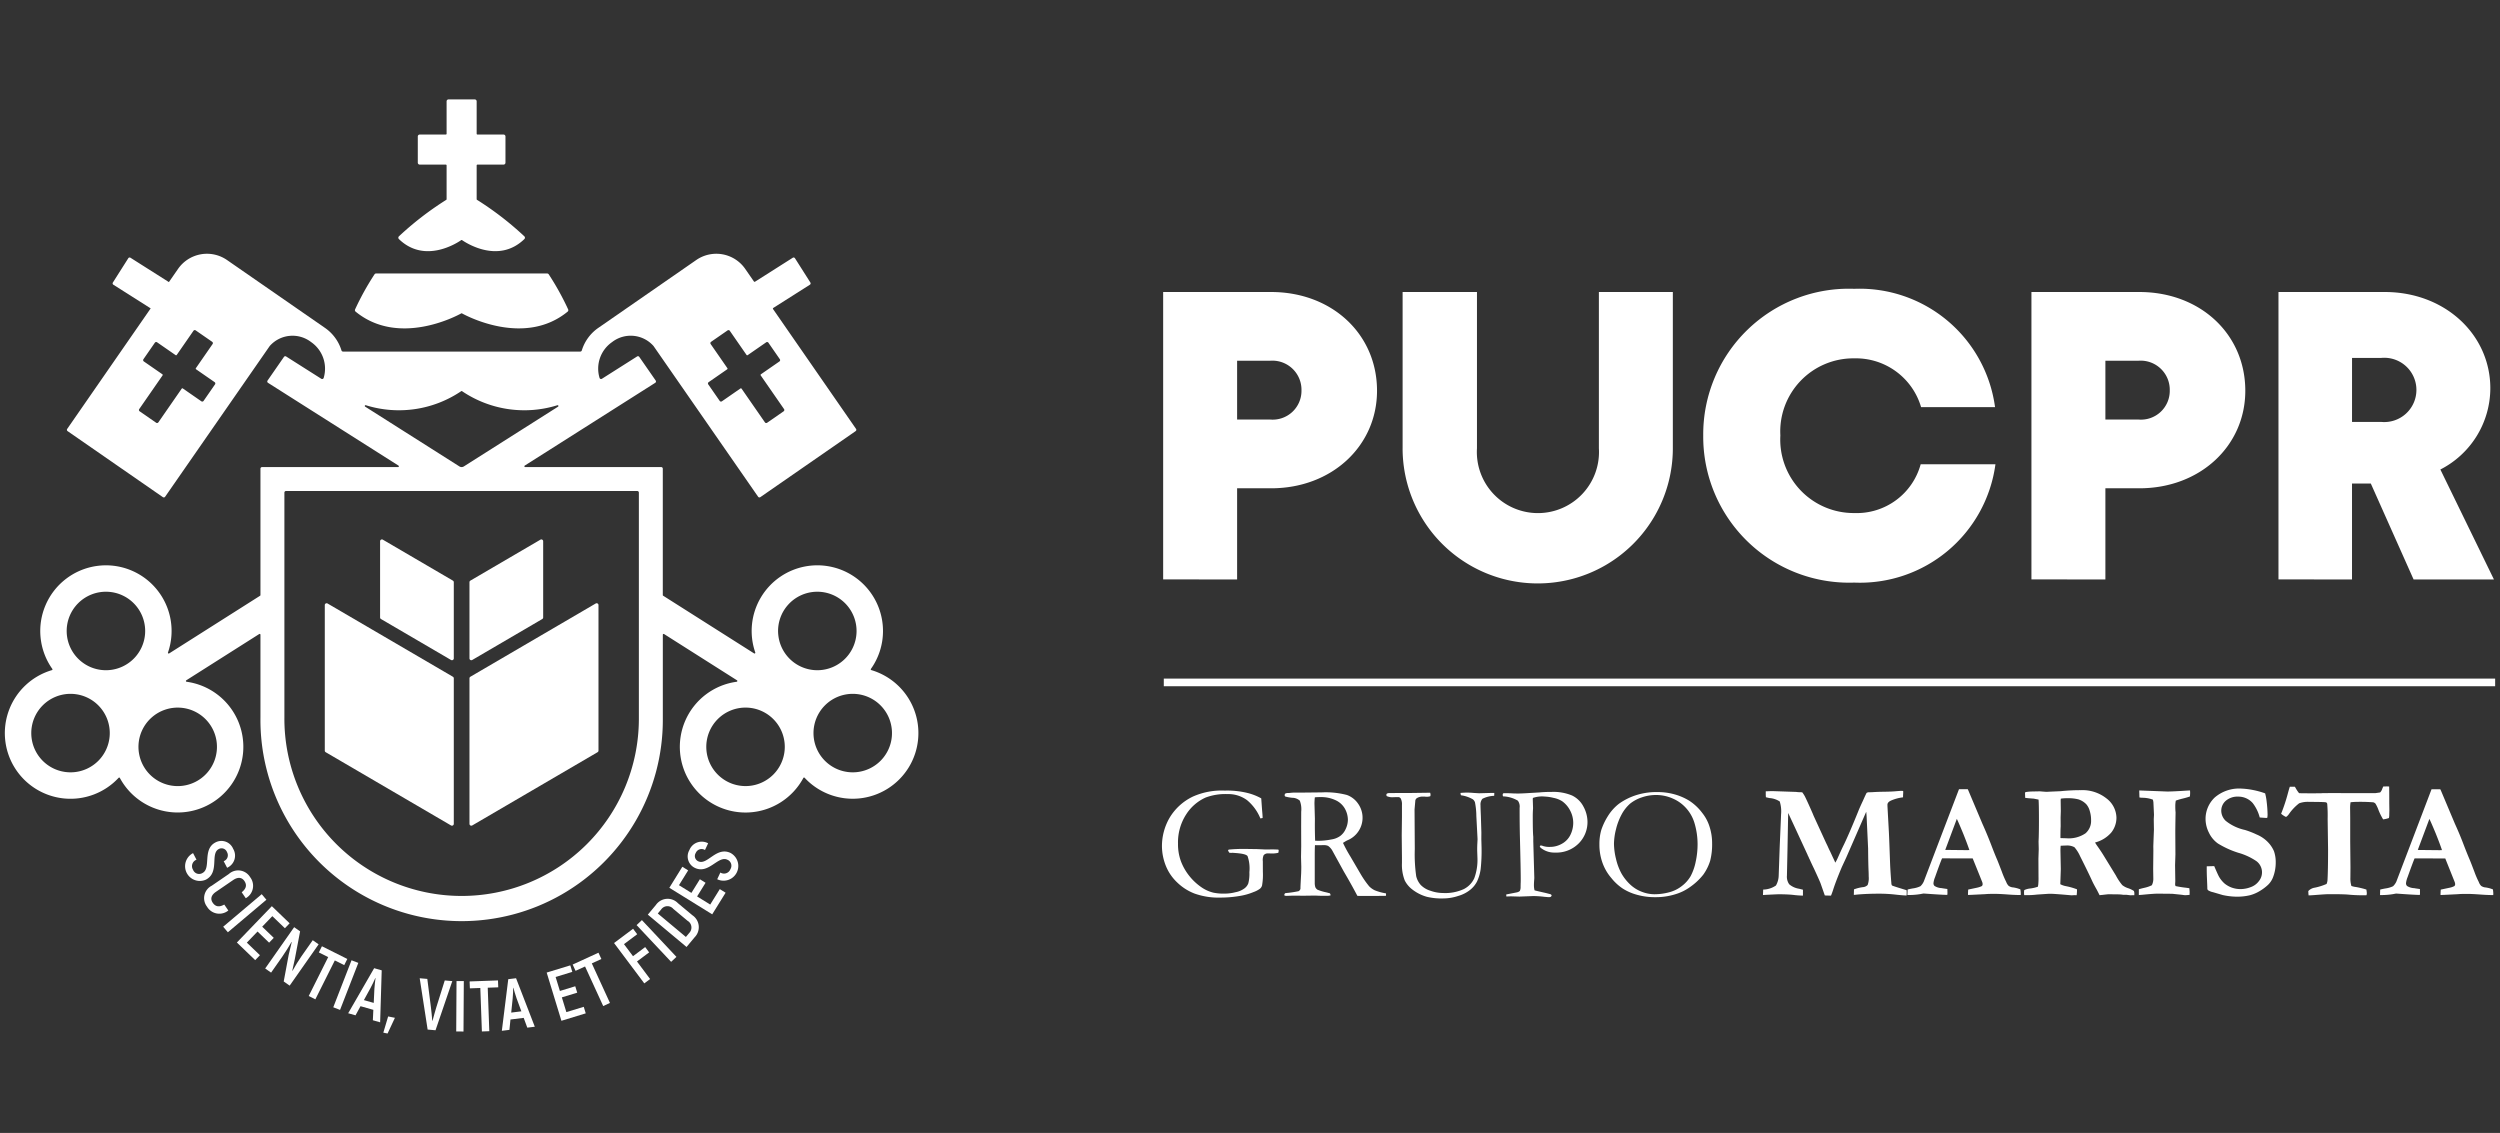 <?xml version="1.0" encoding="utf-8"?>
<svg viewBox="0 0 165.5 75" xmlns="http://www.w3.org/2000/svg">
  <rect x="0" y="0" width="165.5" height="75" fill="#333333" stroke="none"/>
  <defs>
    <style>
      .cls-1 {
        fill: #8a0538;
      }

      .cls-2, .cls-3 {
        fill: #555;
      }

      .cls-3 {
        fill-rule: evenodd;
      }
    </style>
  </defs>
  <g transform="matrix(1, 0, 0, 1, -7.105427357601002e-15, 0)">
    <g>
      <g>
        <path class="cls-1" d="M12.781,56.477l.227.436a.454.454,0,0,0-.228.667.429.429,0,0,0,.627.211c.588-.307-.025-1.563.855-2.022a.84.84,0,0,1,1.172.421.878.878,0,0,1-.399,1.257l-.227-.436a.417.417,0,0,0,.218-.603.38.38,0,0,0-.545-.2c-.579.302.069,1.546-.849,2.024a.976.976,0,0,1-.851-1.756Z" style="fill: rgb(255, 255, 255);"/>
        <path class="cls-1" d="M14.016,58.635l1.133-.776A.922.922,0,0,1,16.556,58.064.938.938,0,0,1,16.27,59.462l-.269-.394c.307-.245.355-.486.175-.75-.159-.232-.418-.281-.748-.054L14.294,59.04c-.327.224-.375.482-.211.722.183.268.43.307.763.119l.269.394a.945.945,0,0,1-1.411-.254A.923.923,0,0,1,14.016,58.635Z" style="fill: rgb(255, 255, 255);"/>
        <path class="cls-1" d="M17.636,59.563,15.085,61.717l-.311-.368,2.551-2.154Z" style="fill: rgb(255, 255, 255);"/>
        <path class="cls-1" d="M17.208,63.235l-.314.326-1.213-1.167L17.996,59.989l1.178,1.134-.314.326-.832-.8-.671.698.766.738-.308.32-.766-.738-.708.735Z" style="fill: rgb(255, 255, 255);"/>
        <path class="cls-1" d="M21.093,62.515l-1.917,2.734-.394-.276.33-1.767c.06-.261.147-.625.204-.848l-.017-0c-.164.293-.432.716-.613.974l-.739,1.055-.391-.274,1.917-2.735.394.277-.349,1.835c-.047.241-.123.566-.171.777l.017 0c.158-.291.422-.718.592-.96l.748-1.066Z" style="fill: rgb(255, 255, 255);"/>
        <path class="cls-1" d="M22.788,63.892l-.623-.312-1.289,2.576-.439-.22,1.289-2.576-.619-.309.205-.409,1.68.841Z" style="fill: rgb(255, 255, 255);"/>
        <path class="cls-1" d="M23.721,63.743,22.511,66.856l-.449-.174,1.209-3.112Z" style="fill: rgb(255, 255, 255);"/>
        <path class="cls-1" d="M24.715,66.851l-.849-.241-.331.605-.486-.138,1.72-2.983.5.142-.104,3.442-.482-.137Zm.026-.459.043-.92c.014-.224.051-.546.076-.722l-.014-.004c-.071.163-.204.458-.315.654l-.442.807Z" style="fill: rgb(255, 255, 255);"/>
        <path class="cls-1" d="M26.144,67.379l-.487,1.04-.281-.057.319-1.074Z" style="fill: rgb(255, 255, 255);"/>
        <path class="cls-1" d="M27.784,64.76l.504.044.238,1.869c.041.3.065.628.089.898l.019.002c.071-.262.156-.58.244-.869l.565-1.799.499.044-1.11,3.254-.523-.046Z" style="fill: rgb(255, 255, 255);"/>
        <path class="cls-1" d="M30.704,64.947,30.684,68.286l-.482-.003.02-3.338Z" style="fill: rgb(255, 255, 255);"/>
        <path class="cls-1" d="M32.984,65.361l-.696.025.104,2.879-.491.018-.104-2.879-.691.025-.017-.458,1.878-.068Z" style="fill: rgb(255, 255, 255);"/>
        <path class="cls-1" d="M34.669,67.383l-.876.108-.069.686-.502.062.425-3.417.516-.064,1.241,3.211-.497.061Zm-.154-.433-.318-.864c-.074-.212-.165-.523-.21-.695l-.014.002c-.002.178-.011.501-.036.725l-.094.915Z" style="fill: rgb(255, 255, 255);"/>
        <path class="cls-1" d="M38.644,66.651l.132.433-1.61.492-.976-3.192,1.564-.478.132.433-1.104.337.283.926,1.017-.311.13.424-1.017.311.298.976Z" style="fill: rgb(255, 255, 255);"/>
        <path class="cls-1" d="M39.811,63.486l-.633.29,1.201,2.619-.447.205-1.201-2.619-.629.288-.191-.416,1.708-.784Z" style="fill: rgb(255, 255, 255);"/>
        <path class="cls-1" d="M41.307,62.502l.598.798.806-.604.263.351-.806.603.869,1.161-.385.289-2.002-2.672,1.26-.944.272.363Z" style="fill: rgb(255, 255, 255);"/>
        <path class="cls-1" d="M42.494,60.911,44.78,63.344l-.351.33-2.286-2.432Z" style="fill: rgb(255, 255, 255);"/>
        <path class="cls-1" d="M42.886,60.549l.532-.637a.946.946,0,0,1,1.459-.124l.959.801A.95.95,0,0,1,45.984,62.049l-.535.641Zm2.746,1.207a.514.514,0,0,0-.116-.799l-.944-.789a.507.507,0,0,0-.8.034l-.226.271,1.86,1.554Z" style="fill: rgb(255, 255, 255);"/>
        <path class="cls-1" d="M47.65,58.859l.385.239-.887,1.431-2.838-1.758L45.171,57.38l.385.239-.608.981.823.51.56-.904.377.234-.56.904.868.538Z" style="fill: rgb(255, 255, 255);"/>
        <path class="cls-1" d="M47.479,58.206l.208-.445a.453.453,0,0,0,.668-.225.429.429,0,0,0-.214-.626c-.601-.28-1.226.97-2.125.551a.839.839,0,0,1-.378-1.186.877.877,0,0,1,1.24-.448l-.208.445a.417.417,0,0,0-.611.194.38.38,0,0,0,.173.554c.592.276,1.184-.995,2.122-.558a.976.976,0,0,1-.876,1.744Z" style="fill: rgb(255, 255, 255);"/>
      </g>
      <g>
        <path class="cls-1" d="M30.59,15.897c.276.191,2.42,1.585,4.124-.072a.125.125,0,0,0-.003-.181,20.706,20.706,0,0,0-3.131-2.414A.052.052,0,0,1,31.555,13.186V10.95a.053.053,0,0,1,.053-.053H33.335a.127.127,0,0,0,.127-.127V9.034a.127.127,0,0,0-.127-.127H31.608a.053.053,0,0,1-.053-.053V6.708a.127.127,0,0,0-.127-.127H29.692a.127.127,0,0,0-.127.127V8.854a.053.053,0,0,1-.053.053H27.785a.127.127,0,0,0-.127.127v1.736a.127.127,0,0,0,.127.127H29.512a.053.053,0,0,1,.053.053v2.236a.052.052,0,0,1-.025.045,20.705,20.705,0,0,0-3.13,2.413.126.126,0,0,0-.003.182c1.704,1.656,3.848.263,4.124.071A.052.052,0,0,1,30.59,15.897Z" style="fill: rgb(255, 255, 255);"/>
        <path class="cls-1" d="M30.585,20.747c.347.191,4.157,2.205,6.992-.116a.126.126,0,0,0,.035-.149,17.874,17.874,0,0,0-1.285-2.32.129.129,0,0,0-.107-.058H24.899a.129.129,0,0,0-.107.058,17.874,17.874,0,0,0-1.285,2.32.126.126,0,0,0,.035.149c2.835,2.321,6.645.308,6.992.116A.052.052,0,0,1,30.585,20.747Z" style="fill: rgb(255, 255, 255);"/>
      </g>
      <g>
        <path class="cls-1" d="M35.898,40.98l-4.635,2.71a.122.122,0,0,1-.184-.105V38.542a.122.122,0,0,1,.06-.105l4.635-2.71a.122.122,0,0,1,.184.105v5.042A.122.122,0,0,1,35.898,40.98Z" style="fill: rgb(255, 255, 255);"/>
        <path class="cls-1" d="M25.222,40.98l4.635,2.71a.122.122,0,0,0,.184-.105V38.542a.122.122,0,0,0-.06-.105l-4.635-2.71a.122.122,0,0,0-.184.105v5.042A.122.122,0,0,0,25.222,40.98Z" style="fill: rgb(255, 255, 255);"/>
        <path class="cls-1" d="M39.559,49.796l-8.296,4.848a.122.122,0,0,1-.184-.105V44.905a.122.122,0,0,1,.06-.105L39.436,39.951a.122.122,0,0,1,.184.105v9.634A.122.122,0,0,1,39.559,49.796Z" style="fill: rgb(255, 255, 255);"/>
        <path class="cls-1" d="M21.561,49.796l8.296,4.848a.122.122,0,0,0,.184-.105V44.905a.122.122,0,0,0-.06-.105l-8.296-4.848a.122.122,0,0,0-.184.105v9.634A.122.122,0,0,0,21.561,49.796Z" style="fill: rgb(255, 255, 255);"/>
      </g>
      <path class="cls-1" d="M22.706,23.274a.105.105,0,0,1-.1-.075A2.823,2.823,0,0,0,21.511,21.705l-6.482-4.491a2.331,2.331,0,0,0-3.243.588l-.605.873L8.638,17.063a.106.106,0,0,0-.146.033l-1.02,1.607a.106.106,0,0,0,.033.146L9.975,20.415,4.448,28.394a.106.106,0,0,0,.027.147l6.309,4.371a.106.106,0,0,0,.147-.027L17.854,22.908a2.014,2.014,0,0,1,2.744-.261,2.138,2.138,0,0,1,.831,2.367.106.106,0,0,1-.159.061l-2.329-1.477a.106.106,0,0,0-.143.029L17.712,25.193a.106.106,0,0,0,.03.15l8.638,5.48a.053.053,0,0,1-.028.098h-9.004a.106.106,0,0,0-.106.106v8.367a.053.053,0,0,1-.025.045l-6.019,3.818a.053.053,0,0,1-.078-.063,4.347,4.347,0,1,0-7.656,1.089.051.051,0,0,1-.028.08,4.347,4.347,0,1,0,4.416,7.128.052.052,0,0,1,.084.011A4.347,4.347,0,1,0,12.354,45.133a.053.053,0,0,1-.022-.097l4.829-3.063a.053.053,0,0,1,.081.045v5.48a13.319,13.319,0,1,0,26.637.145V42.018a.053.053,0,0,1,.081-.045l4.829,3.063a.053.053,0,0,1-.022.097A4.348,4.348,0,1,0,53.183,51.5a.052.052,0,0,1,.084-.011,4.347,4.347,0,1,0,4.416-7.128.051.051,0,0,1-.028-.08,4.326,4.326,0,0,0,.799-2.469,4.347,4.347,0,1,0-8.455,1.38.053.053,0,0,1-.078.063l-6.019-3.818a.053.053,0,0,1-.025-.045V31.026a.106.106,0,0,0-.106-.106h-9.004a.053.053,0,0,1-.028-.098l8.638-5.48a.106.106,0,0,0,.03-.15l-1.087-1.566a.106.106,0,0,0-.143-.029l-2.329,1.477a.106.106,0,0,1-.159-.061,2.138,2.138,0,0,1,.831-2.367,2.014,2.014,0,0,1,2.744.261l6.923,9.977a.106.106,0,0,0,.147.027l6.309-4.371a.106.106,0,0,0,.027-.147L51.176,20.461a.053.053,0,0,1,.015-.075l2.423-1.537a.106.106,0,0,0,.033-.146l-1.02-1.607a.106.106,0,0,0-.146-.033l-2.499,1.586a.053.053,0,0,1-.072-.015l-.576-.832a2.331,2.331,0,0,0-3.243-.588L39.609,21.705a2.823,2.823,0,0,0-1.094,1.494.105.105,0,0,1-.1.075Zm24.207,2.024,1.227-.85a.053.053,0,0,0,.013-.074l-.992-1.432-.115-.166a.106.106,0,0,1,.027-.147l1.093-.757a.106.106,0,0,1,.147.027l.151.218.957,1.381a.053.053,0,0,0,.074.013l1.227-.85a.106.106,0,0,1,.147.027l.757,1.093a.106.106,0,0,1-.027.147l-1.227.85a.053.053,0,0,0-.013.074l1.545,2.23a.106.106,0,0,1-.027.147l-1.093.757a.106.106,0,0,1-.147-.027l-1.545-2.23a.053.053,0,0,0-.074-.013l-1.227.85a.106.106,0,0,1-.147-.027L46.886,25.446A.106.106,0,0,1,46.913,25.298ZM14.234,25.446l-.757,1.093a.106.106,0,0,1-.147.027L12.103,25.715a.053.053,0,0,0-.074.013l-1.545,2.23a.106.106,0,0,1-.147.027l-1.093-.757a.106.106,0,0,1-.027-.147l1.545-2.23a.053.053,0,0,0-.013-.074l-1.227-.85a.106.106,0,0,1-.027-.147l.757-1.093a.106.106,0,0,1,.147-.027l1.227.85a.053.053,0,0,0,.074-.013l.956-1.381.151-.218a.106.106,0,0,1,.147-.027l1.093.757a.106.106,0,0,1,.027.147l-.115.166-.992,1.432a.053.053,0,0,0,.013.074l1.227.85A.106.106,0,0,1,14.234,25.446ZM4.879,51.12a2.598,2.598,0,1,1,2.379-2.379A2.598,2.598,0,0,1,4.879,51.12Zm2.344-6.76a2.598,2.598,0,1,1,2.379-2.379A2.598,2.598,0,0,1,7.223,44.36Zm7.131,4.871a2.598,2.598,0,1,1-2.379-2.379A2.598,2.598,0,0,1,14.354,49.23Zm9.865-22.405a7.352,7.352,0,0,0,6.311-.929.051.051,0,0,1,.06,0,7.352,7.352,0,0,0,6.311.929.053.053,0,0,1,.045.094l-6.24,3.958a.272.272,0,0,1-.146.042h0a.272.272,0,0,1-.146-.042l-6.24-3.958A.053.053,0,0,1,24.219,26.825ZM42.293,47.642a11.733,11.733,0,1,1-23.466-.127V32.611a.106.106,0,0,1,.106-.106H42.187a.106.106,0,0,1,.106.106Zm7.272,4.388a2.598,2.598,0,1,1,2.379-2.379A2.598,2.598,0,0,1,49.565,52.03Zm1.952-10.049a2.598,2.598,0,1,1,2.379,2.379A2.598,2.598,0,0,1,51.518,41.981Zm5.145,9.139a2.598,2.598,0,1,1,2.379-2.379A2.598,2.598,0,0,1,56.663,51.12Z" style="fill: rgb(255, 255, 255);"/>
    </g>
    <g>
      <g>
        <path class="cls-1" d="M77.001,38.358V19.331h7.145c4.023,0,7.013,2.779,7.013,6.537,0,3.652-2.99,6.457-7.013,6.457H81.897v6.034Zm4.896-10.586h2.17a1.907,1.907,0,0,0,2.091-1.932,1.927,1.927,0,0,0-2.091-1.958h-2.17Z" style="fill: rgb(255, 255, 255);"/>
        <path class="cls-1" d="M92.853,29.678V19.331h4.922V29.678a4.043,4.043,0,1,0,8.071,0V19.331h4.896V29.678a8.945,8.945,0,0,1-17.89,0Z" style="fill: rgb(255, 255, 255);"/>
        <path class="cls-1" d="M112.754,28.831A9.64,9.64,0,0,1,122.757,19.119a9.048,9.048,0,0,1,9.315,7.833h-4.896a4.496,4.496,0,0,0-4.42-3.229,4.84,4.84,0,0,0-4.896,5.107,4.863,4.863,0,0,0,4.896,5.134,4.389,4.389,0,0,0,4.393-3.229h4.949a9.048,9.048,0,0,1-9.342,7.833A9.662,9.662,0,0,1,112.754,28.831Z" style="fill: rgb(255, 255, 255);"/>
        <path class="cls-1" d="M134.481,38.358V19.331h7.145c4.023,0,7.013,2.779,7.013,6.537,0,3.652-2.99,6.457-7.013,6.457h-2.249v6.034Zm4.896-10.586h2.17a1.907,1.907,0,0,0,2.091-1.932,1.927,1.927,0,0,0-2.091-1.958h-2.17Z" style="fill: rgb(255, 255, 255);"/>
        <path class="cls-1" d="M150.835,38.358V19.331h7.039c3.97,0,6.986,2.805,6.986,6.378a6.054,6.054,0,0,1-3.308,5.372l3.546,7.278h-5.319l-2.832-6.351h-1.244v6.351Zm4.869-10.427h1.932a2.128,2.128,0,1,0-.026-4.234h-1.905Z" style="fill: rgb(255, 255, 255);"/>
      </g>
      <g>
        <g>
          <path class="cls-2" d="M83.494,52.849l.058.805c.024.246.034.412.034.498l-.149.028a3.08,3.08,0,0,0-.882-1.209,2.084,2.084,0,0,0-1.293-.402,3.719,3.719,0,0,0-1.452.229A2.986,2.986,0,0,0,78.521,53.919a3.408,3.408,0,0,0-.537,1.931,3.289,3.289,0,0,0,.196,1.172,3.599,3.599,0,0,0,.556.97,3.723,3.723,0,0,0,.844.775,2.35,2.35,0,0,0,.761.33,3.342,3.342,0,0,0,.742.06,2.901,2.901,0,0,0,.707-.093,1.429,1.429,0,0,0,.578-.242.752.752,0,0,0,.27-.343,2.571,2.571,0,0,0,.071-.74,2.487,2.487,0,0,0-.122-1.067c-.082-.106-.338-.166-.768-.201l-.212-.015-.142.004c-.024-.004-.05-.007-.087-.012l-.082-.136a.195.195,0,0,1,.039-.068,10.016,10.016,0,0,1,1.2-.043c.137,0,.36.006.674.009l.543.025.496-.004c.096,0,.209.004.344.01.028.003.038.007.045.016a.069.069,0,0,1,.011.045.632.632,0,0,1-.023.152,1.759,1.759,0,0,1-.347.047l-.344-.006a.352.352,0,0,0-.281.121.793.793,0,0,0-.054.399l.003.697a4.109,4.109,0,0,1-.054.908.435.435,0,0,1-.134.209,1.559,1.559,0,0,1-.422.222,4.048,4.048,0,0,1-.839.247,7.682,7.682,0,0,1-1.352.122,4.718,4.718,0,0,1-1.724-.267,3.401,3.401,0,0,1-1.154-.741,3.104,3.104,0,0,1-.691-.968,3.556,3.556,0,0,1-.311-1.459,3.749,3.749,0,0,1,.488-1.818,3.605,3.605,0,0,1,1.583-1.444,4.692,4.692,0,0,1,2.09-.386,5.686,5.686,0,0,1,1.489.154,3.7,3.7,0,0,1,.922.36m1.601,6.274a7.34,7.34,0,0,0,.871-.128.258.258,0,0,0,.125-.155v-.062c0-.087.017-.407.046-.956.006-.155.009-.312.009-.456l-.017-.634.012-.712-.004-1.33.004-.954a1.589,1.589,0,0,0-.093-.734.76.76,0,0,0-.504-.191,2.637,2.637,0,0,1-.455-.083.092.092,0,0,1-.043-.083.369.369,0,0,1,.019-.099.41.41,0,0,1,.245-.049c.016,0,.064-.007.145-.015a1.981,1.981,0,0,1,.222-.013H86.112l1.397-.015a5.495,5.495,0,0,1,1.658.172,1.537,1.537,0,0,1,.751.593,1.614,1.614,0,0,1-.738,2.415,3.171,3.171,0,0,0-.274.164,9.253,9.253,0,0,0,.499.917l.675,1.154A6.102,6.102,0,0,0,90.636,58.67a1.302,1.302,0,0,0,.375.269,3.571,3.571,0,0,0,.742.203c.002.033.002.062.002.083,0,.024,0,.049-.002.078-.486.009-1.053.009-1.706.009a1.643,1.643,0,0,1-.19-.009c-.253-.481-.544-1.008-.886-1.589l-.786-1.431a1.003,1.003,0,0,0-.259-.281.654.654,0,0,0-.276-.054l-.448.006-.151-.006c-.008.112-.015.343-.015.694v1.813a.929.929,0,0,0,.04.279.388.388,0,0,0,.146.167,3.293,3.293,0,0,0,.601.178l.214.058a.207.207,0,0,1,.043.14.997.997,0,0,1-.202.026c-.316,0-.54,0-.668-.011-.07,0-.124-.005-.165-.005l-.722.01-.705-.005c-.032,0-.19.005-.481.015l-.104-.02-.011-.053a.159.159,0,0,1,.071-.11m1.968-3.469c.095.003.164.007.211.007a4.586,4.586,0,0,0,.881-.093,1.322,1.322,0,0,0,.568-.227,1.136,1.136,0,0,0,.362-.46,1.441,1.441,0,0,0,.147-.632,1.544,1.544,0,0,0-.228-.766,1.352,1.352,0,0,0-.59-.512,2.22,2.22,0,0,0-1.001-.204,3.409,3.409,0,0,0-.369.015c-.018.183-.024.325-.024.42l.028.991-.003.408c0,.276.005.623.019,1.052m7.614-3.176a.482.482,0,0,1,.026.14.427.427,0,0,1-.015.091.747.747,0,0,1-.224.037.803.803,0,0,1-.125-.009c-.056,0-.105-.003-.14-.003a.719.719,0,0,0-.384.092.251.251,0,0,0-.118.157l-.053.604.016,2.626a10.267,10.267,0,0,0,.095,1.797,1.349,1.349,0,0,0,.304.58,1.512,1.512,0,0,0,.639.378,2.468,2.468,0,0,0,.83.149,2.945,2.945,0,0,0,1.381-.261,1.525,1.525,0,0,0,.689-.715,3.536,3.536,0,0,0,.208-1.395c0-.019-.005-.159-.015-.426v-.151c0-.056.002-.167.01-.333.008-.162.014-.261.014-.287l-.08-1.526a4.925,4.925,0,0,0-.09-.904.416.416,0,0,0-.146-.207,2.143,2.143,0,0,0-.785-.265.84.84,0,0,1-.03-.156c.137-.011.275-.02.411-.02a4.308,4.308,0,0,1,.445.02c.231.014.359.023.38.023l.84-.023h.165l-.009.192a1.842,1.842,0,0,0-.778.197.568.568,0,0,0-.127.422c0,.112.008.348.024.715l.033,1.099-.003.435.015.552a11.185,11.185,0,0,1-.058,1.419,2.812,2.812,0,0,1-.241.831,1.689,1.689,0,0,1-.451.551,2.227,2.227,0,0,1-.796.407,3.132,3.132,0,0,1-.975.165,4.177,4.177,0,0,1-1.094-.106,2.795,2.795,0,0,1-.967-.485,1.741,1.741,0,0,1-.501-.595,2.83,2.83,0,0,1-.187-1.148v-.37l-.015-1.479.015-1.198v-.81a.821.821,0,0,0-.082-.429.2.2,0,0,0-.171-.088l-.315.006a.866.866,0,0,1-.442-.073.227.227,0,0,1-.021-.082.102.102,0,0,1,.036-.08.273.273,0,0,1,.144-.036h.133L92.442,52.497h.843Zm4.829.043a1.107,1.107,0,0,1,.125-.013c.119,0,.315.004.589.019.149.004.246.004.302.004.074,0,.236-.004.488-.019l.904-.053c.237-.024.509-.035.825-.035a3.198,3.198,0,0,1,1.327.236,1.657,1.657,0,0,1,.76.737,2.141,2.141,0,0,1,.267,1.006,2,2,0,0,1-.581,1.431,2.083,2.083,0,0,1-1.571.606,1.403,1.403,0,0,1-.885-.27.267.267,0,0,1-.123-.146.145.145,0,0,1,.058-.054.389.389,0,0,1,.152.034,1.335,1.335,0,0,0,.458.061,1.575,1.575,0,0,0,.792-.205,1.35,1.35,0,0,0,.566-.585,1.802,1.802,0,0,0,.19-.804,1.739,1.739,0,0,0-.2-.804,1.717,1.717,0,0,0-.531-.624,1.642,1.642,0,0,0-.567-.223,2.973,2.973,0,0,0-.594-.088,1.848,1.848,0,0,0-.779.092l-.008.078.019.595-.006.11c-.006.094-.013.239-.013.435,0,.723.013,1.172.034,1.348v.3l.068,2.418c0,.036-.004.103-.013.201-.006.091-.011.177-.011.246a1.385,1.385,0,0,0,.04.385c.085.027.337.084.744.176.188.049.296.076.313.083a.158.158,0,0,1,.075.067.169.169,0,0,1-.056.102.303.303,0,0,1-.136.024c-.04,0-.142-.011-.296-.024a6.298,6.298,0,0,0-.716-.049l-.93.035-.56-.016c-.033,0-.134.006-.307.01l-.005-.135.692-.136a.449.449,0,0,0,.205-.092.575.575,0,0,0,.053-.29c0-.034.003-.102.004-.21.006-.077.006-.177.006-.308q0-.626-.052-2.664c-.016-.637-.022-1.282-.022-1.939v-.093a.657.657,0,0,0-.118-.477,2.078,2.078,0,0,0-.98-.285.385.385,0,0,1-.024-.097.239.239,0,0,1,.029-.102m6.375,3.378a3.297,3.297,0,0,1,.127-.962,4.21,4.21,0,0,1,.438-.915,3.058,3.058,0,0,1,.742-.822,4.107,4.107,0,0,1,1.205-.585,4.462,4.462,0,0,1,1.368-.179,4.152,4.152,0,0,1,1.088.149,3.825,3.825,0,0,1,.969.417,3.357,3.357,0,0,1,.872.817,2.785,2.785,0,0,1,.452.818,3.56,3.56,0,0,1,.2,1.195,4.343,4.343,0,0,1-.131,1.16,3.222,3.222,0,0,1-.453.91,4.054,4.054,0,0,1-.857.807,3.256,3.256,0,0,1-1.003.494,4.253,4.253,0,0,1-1.291.191,4.39,4.39,0,0,1-1.257-.164,3.375,3.375,0,0,1-.919-.403,3.331,3.331,0,0,1-.759-.699,3.162,3.162,0,0,1-.59-1.016,3.533,3.533,0,0,1-.201-1.214m3.68,3.301a3.727,3.727,0,0,0,.924-.126,2.266,2.266,0,0,0,.853-.417,2.242,2.242,0,0,0,.581-.653,3.456,3.456,0,0,0,.334-.947,5.392,5.392,0,0,0,.127-1.159,4.917,4.917,0,0,0-.21-1.426,2.568,2.568,0,0,0-.536-.957,2.518,2.518,0,0,0-.895-.649,2.693,2.693,0,0,0-1.121-.235,2.874,2.874,0,0,0-.942.161,2.494,2.494,0,0,0-.759.408,2.56,2.56,0,0,0-.554.697,4.087,4.087,0,0,0-.384,1.003,4.142,4.142,0,0,0-.134.962,4.405,4.405,0,0,0,.134.996,3.784,3.784,0,0,0,.361.966,3.113,3.113,0,0,0,.567.722,2.32,2.32,0,0,0,.76.484,2.367,2.367,0,0,0,.895.171" style="fill: rgb(255, 255, 255);"/>
          <path class="cls-3" d="M116.708,59.252l.015-.362a1.529,1.529,0,0,0,.845-.271,1.396,1.396,0,0,0,.182-.662l.066-1.893.082-1.925c.004-.117.008-.187.008-.214a2.213,2.213,0,0,0-.087-.867,1.421,1.421,0,0,0-.68-.226c-.099-.021-.178-.04-.235-.055a2.02,2.02,0,0,1-.011-.22V52.385c.131-.003.287-.013.464-.013l1.556.053c.032.006.084.011.146.016l.246.007a2.011,2.011,0,0,1,.182.28c.129.264.302.642.518,1.139l.059.144.827,1.802c.023.043.052.105.092.188.054.122.108.245.168.357.055.118.113.243.177.383.067.136.121.261.17.366a2.658,2.658,0,0,0,.147-.28c.144-.323.276-.623.415-.9.233-.484.552-1.218.953-2.211.063-.16.167-.398.317-.715.144-.326.226-.494.24-.512a.308.308,0,0,1,.191-.041c.035,0,.089-.004.162-.004.187-.014.41-.024.666-.029.371-.004.668-.013.892-.033.23-.02.355-.028.382-.028.036,0,.078.004.127.009.003.049.003.093.003.116l-.009.159c0,.035,0,.084-.004.146a2.778,2.778,0,0,0-.814.222c-.145.073-.217.16-.217.266v.081l.089,1.625c.012.146.04.889.087,2.22.012.296.036.668.071,1.13.006.056.011.104.011.132.006.085.02.137.054.163.035.025.353.125.955.309.004.06.006.097.006.127,0,.078-.002.153-.006.222-.094,0-.338-.014-.723-.057a9.249,9.249,0,0,0-1.088-.062c-.513,0-1.009.016-1.496.062-.062.01-.125.014-.186.018l.011-.366a2.599,2.599,0,0,1,.58-.146.49.49,0,0,0,.324-.144,1.292,1.292,0,0,0,.07-.562c0-.116-.003-.218-.006-.31-.018-.374-.028-.886-.033-1.545l-.088-1.88c-.011-.266-.024-.451-.038-.549L122.219,56.775c-.032.068-.08.175-.142.305-.08.174-.138.296-.164.357-.276.657-.464,1.157-.572,1.506-.029.086-.07.204-.128.348l-.41-.011-.285-.812c-.087-.213-.231-.533-.434-.969-.124-.254-.216-.454-.285-.611a.791.791,0,0,1-.066-.144l-.067-.132a.117.117,0,0,0-.018-.051l-.788-1.705-.483-1.039-.047,2.515-.035,1.632a.869.869,0,0,0,.152.576,1.317,1.317,0,0,0,.653.295l.255.064v.391a6.17,6.17,0,0,1-.665-.05c-.232-.024-.549-.039-.936-.039-.082,0-.432.015-1.047.049m9.564,0h.097a4.782,4.782,0,0,0,.749-.059l.218-.041c.831.06,1.353.091,1.576.091a.77.77,0,0,0,.011-.125c0-.049-.002-.135-.007-.265-.222-.03-.348-.05-.382-.058a.947.947,0,0,1-.464-.142.237.237,0,0,1-.072-.198,1.355,1.355,0,0,1,.101-.378c.235-.667.392-1.083.467-1.252l2.028.004.419,1.038.211.527a.391.391,0,0,1,.027.144.176.176,0,0,1-.05.121,1.363,1.363,0,0,1-.311.106l-.593.126a3.207,3.207,0,0,0-.015.358l.262-.01.903-.045c.123-.014.326-.018.602-.018.254,0,.542.018.854.04.313.024.604.037.87.037.002-.052.002-.089.002-.115a1.602,1.602,0,0,0-.028-.261,2.022,2.022,0,0,0-.466-.127.579.579,0,0,1-.308-.106.7.7,0,0,1-.16-.257,6.006,6.006,0,0,1-.291-.682c-.128-.334-.224-.581-.292-.749-.122-.278-.264-.636-.429-1.069-.171-.442-.357-.892-.566-1.355l-.924-2.189-.045-.096h-.58l-1.261,3.302-1.073,2.815a.989.989,0,0,1-.216.304,1.631,1.631,0,0,1-.494.145c-.174.03-.289.058-.356.077Zm2.504-2.985.768-2.057c.107.225.24.541.413.957.17.422.309.789.417,1.108l-.136.006c-.151,0-.636-.006-1.462-.015m5.23,2.662a1.112,1.112,0,0,0-.015.164c0,.024.004.081.011.169H134.23a5.019,5.019,0,0,0,.614-.038l.731-.049c.041,0,.108-.003.2-.003.143,0,.593.032,1.356.101l.214-.011c.02,0,.062.005.13.005a2.69,2.69,0,0,0,.022-.391,4.305,4.305,0,0,0-.715-.206,1.309,1.309,0,0,1-.39-.133l.034-1.003-.024-1.181a3.246,3.246,0,0,1,.015-.362c.168-.007.291-.014.36-.014a1.015,1.015,0,0,1,.55.111,2.366,2.366,0,0,1,.372.589c.379.752.643,1.297.802,1.647.058.129.164.327.315.594l.177.348c.056-.01.136-.015.23-.025.205-.024.335-.039.37-.039l.533.008a2.585,2.585,0,0,1,.419.027h.218l.278.035.106-.006h.144c.002-.049.004-.093.004-.12a.444.444,0,0,0-.032-.161,1.719,1.719,0,0,0-.367-.179,1.228,1.228,0,0,1-.403-.21,3.626,3.626,0,0,1-.421-.635l-.847-1.381c-.093-.149-.213-.33-.362-.542a2.873,2.873,0,0,1-.171-.261,2.118,2.118,0,0,0,1.073-.659,1.576,1.576,0,0,0,.344-.975,1.64,1.64,0,0,0-.645-1.273,2.567,2.567,0,0,0-1.733-.558,12.467,12.467,0,0,0-1.312.068l-.664.029-.28.014c-.021,0-.159-.01-.417-.032-.245,0-.412.009-.491.009a2.942,2.942,0,0,0-.489.042l-.022.059.011.319c.093.015.287.033.569.053l.316.063c.018.201.026.676.026,1.413,0,.339-.003.695-.014,1.084l-.012.287.012.496-.021.636.006,1.185a4.297,4.297,0,0,1-.015.512,1.207,1.207,0,0,1-.027.155,2.479,2.479,0,0,1-.493.116,1.182,1.182,0,0,0-.409.108m2.396-3.443v-.148c.002-.26.005-.469.015-.628l-.004-.581.014-.437-.01-.715.01-.102a2.595,2.595,0,0,1,.42-.029,2.751,2.751,0,0,1,.748.077,1.27,1.27,0,0,1,.513.317,1.095,1.095,0,0,1,.231.438,2.049,2.049,0,0,1,.092.63,1.08,1.08,0,0,1-.374.865,1.976,1.976,0,0,1-1.282.323c-.082,0-.201-.006-.371-.011m5.187,3.771c.069-.006.223-.015.452-.039.36-.033.632-.053.822-.053l.937.009c.423.044.658.067.709.077a1.079,1.079,0,0,0,.138.015c.016,0,.082,0,.193-.01a.571.571,0,0,1,.107-.006c.004-.08.006-.146.006-.184,0-.064-.009-.155-.019-.261-.188-.029-.294-.041-.322-.044-.181-.02-.374-.054-.59-.097a.382.382,0,0,1-.03-.122l.012-.202-.015-1.064.023-.711-.008-1.404c0-.32.008-.783.018-1.379-.01-.098-.018-.223-.018-.372a1.942,1.942,0,0,1,.033-.404,4.05,4.05,0,0,1,.45-.134,4.99,4.99,0,0,0,.483-.14,2.296,2.296,0,0,0,.016-.231c0-.049-.003-.11-.007-.168-.068,0-.233.011-.489.027-.46.028-.796.044-1.003.044-.049,0-.164-.004-.354-.013l-1.517-.058.014.464a1.281,1.281,0,0,0,.182.02,1.97,1.97,0,0,1,.707.125,1.208,1.208,0,0,1,.035.168l.011.232.028.598-.015.292.011.708c0,.019-.016.381-.041,1.084l.004.285-.013,1.217.009.622a.938.938,0,0,1-.097.46,2.162,2.162,0,0,1-.513.174c-.164.039-.279.069-.348.093Zm8.364-6.731a5.372,5.372,0,0,0-.801-.222,4.939,4.939,0,0,0-.752-.093,2.474,2.474,0,0,0-1.789.591,1.951,1.951,0,0,0-.604,1.439,2.019,2.019,0,0,0,.216.874,1.852,1.852,0,0,0,.597.726,5.995,5.995,0,0,0,1.355.618,4.097,4.097,0,0,1,1.198.554.924.924,0,0,1,.162,1.325,1.146,1.146,0,0,1-.559.402,1.869,1.869,0,0,1-.632.122,1.7,1.7,0,0,1-.599-.097,1.64,1.64,0,0,1-.473-.265,1.784,1.784,0,0,1-.364-.441c-.05-.083-.159-.32-.327-.718l-.496.014v.199c0,.099.002.262.01.49.02.451.029.692.029.73V58.834a.174.174,0,0,0,.046.098.964.964,0,0,0,.333.132l.64.188a4.64,4.64,0,0,0,.887.108,3.724,3.724,0,0,0,.923-.097,2.507,2.507,0,0,0,.696-.31,3.098,3.098,0,0,0,.494-.377,1.378,1.378,0,0,0,.324-.485,2.694,2.694,0,0,0,.185-.983,2.207,2.207,0,0,0-.117-.762,2,2,0,0,0-.44-.636,2.211,2.211,0,0,0-.701-.463,5.67,5.67,0,0,0-.783-.305,3.06,3.06,0,0,1-1.267-.6.934.934,0,0,1-.297-.654.868.868,0,0,1,.301-.678,1.195,1.195,0,0,1,.828-.274,1.268,1.268,0,0,1,.952.426,2.646,2.646,0,0,1,.464.952l.068.009.38.026.054-.014a1.388,1.388,0,0,0,.019-.204,8.1,8.1,0,0,0-.061-.857,3.61,3.61,0,0,0-.099-.546m1.635-.448c-.028.065-.067.205-.124.411a11.196,11.196,0,0,1-.455,1.378,1.237,1.237,0,0,0,.314.208c.041,0,.107-.059.194-.171a3.179,3.179,0,0,1,.685-.727,1.658,1.658,0,0,1,.67-.094c.607,0,.963.009,1.073.024a.114.114,0,0,1,.075.03.154.154,0,0,1,.041.071,9.365,9.365,0,0,1,.028,1.001l.028,2.013c0,.924-.013,1.606-.037,2.028a.733.733,0,0,1-.063.266,3.876,3.876,0,0,1-.766.243.747.747,0,0,0-.442.226v.043l.006.122c.003.028.007.067.013.122.058,0,.188-.006.391-.021.518-.041.83-.059.935-.059.67,0,1.133.007,1.388.037.256.022.565.037.93.037.051,0,.114,0,.192-.005a.882.882,0,0,0,.019-.139c0-.028-.011-.103-.028-.234-.085-.028-.178-.056-.285-.082-.235-.059-.367-.081-.395-.086a1.445,1.445,0,0,1-.313-.07,1.706,1.706,0,0,1-.067-.55l.005-.694-.017-1.686V54.157l-.007-.71a2.695,2.695,0,0,1,.03-.338c.149-.015.272-.024.372-.024a11.108,11.108,0,0,1,1.132.028.292.292,0,0,1,.148.092,2.293,2.293,0,0,1,.205.438,3.918,3.918,0,0,0,.3.6,1.827,1.827,0,0,0,.383-.09,1.06,1.06,0,0,0,.022-.235l.007-.271-.007-.475c0-.494-.002-.86-.007-1.105-.068-.002-.12-.007-.157-.007l-.235.007c-.027.06-.042.103-.058.132a.616.616,0,0,1-.149.262l-.312.044H155.606l-1.2-.003-.645.003-.108.009c-.213.003-.455.003-.729.003-.436,0-.68-.003-.727-.012a2.204,2.204,0,0,1-.227-.341c-.012-.019-.027-.046-.053-.084Zm5.968,7.173h.093a4.806,4.806,0,0,0,.752-.059l.218-.041c.828.06,1.354.091,1.573.091a.632.632,0,0,0,.011-.125c0-.049-.003-.135-.005-.265-.218-.03-.348-.05-.378-.058a.953.953,0,0,1-.471-.142.241.241,0,0,1-.071-.198,1.429,1.429,0,0,1,.099-.378c.239-.667.393-1.083.468-1.252l2.031.004.415,1.038.211.527a.407.407,0,0,1,.027.144.155.155,0,0,1-.054.121,1.136,1.136,0,0,1-.304.106l-.593.126c-.009.114-.016.234-.016.358l.261-.01.902-.045c.126-.014.33-.018.607-.018.252,0,.535.018.853.04.316.024.602.037.867.037.002-.052.004-.089.004-.115a2.016,2.016,0,0,0-.027-.261,2.062,2.062,0,0,0-.468-.127.591.591,0,0,1-.31-.106.703.703,0,0,1-.156-.257,5.951,5.951,0,0,1-.293-.682c-.127-.334-.222-.581-.291-.749-.119-.278-.264-.636-.43-1.069-.167-.442-.355-.892-.567-1.355l-.922-2.189-.047-.096h-.578l-1.258,3.302-1.073,2.815a1.005,1.005,0,0,1-.217.304,1.668,1.668,0,0,1-.495.145c-.173.03-.289.058-.358.077Zm2.499-2.985.77-2.057c.107.225.243.541.416.957.169.422.309.789.417,1.108l-.136.006c-.147,0-.637-.006-1.467-.015" style="fill: rgb(255, 255, 255);"/>
        </g>
        <rect class="cls-2" x="77.043" y="44.923" width="88.136" height="0.506" style="fill: rgb(255, 255, 255);"/>
      </g>
    </g>
  </g>
</svg>

